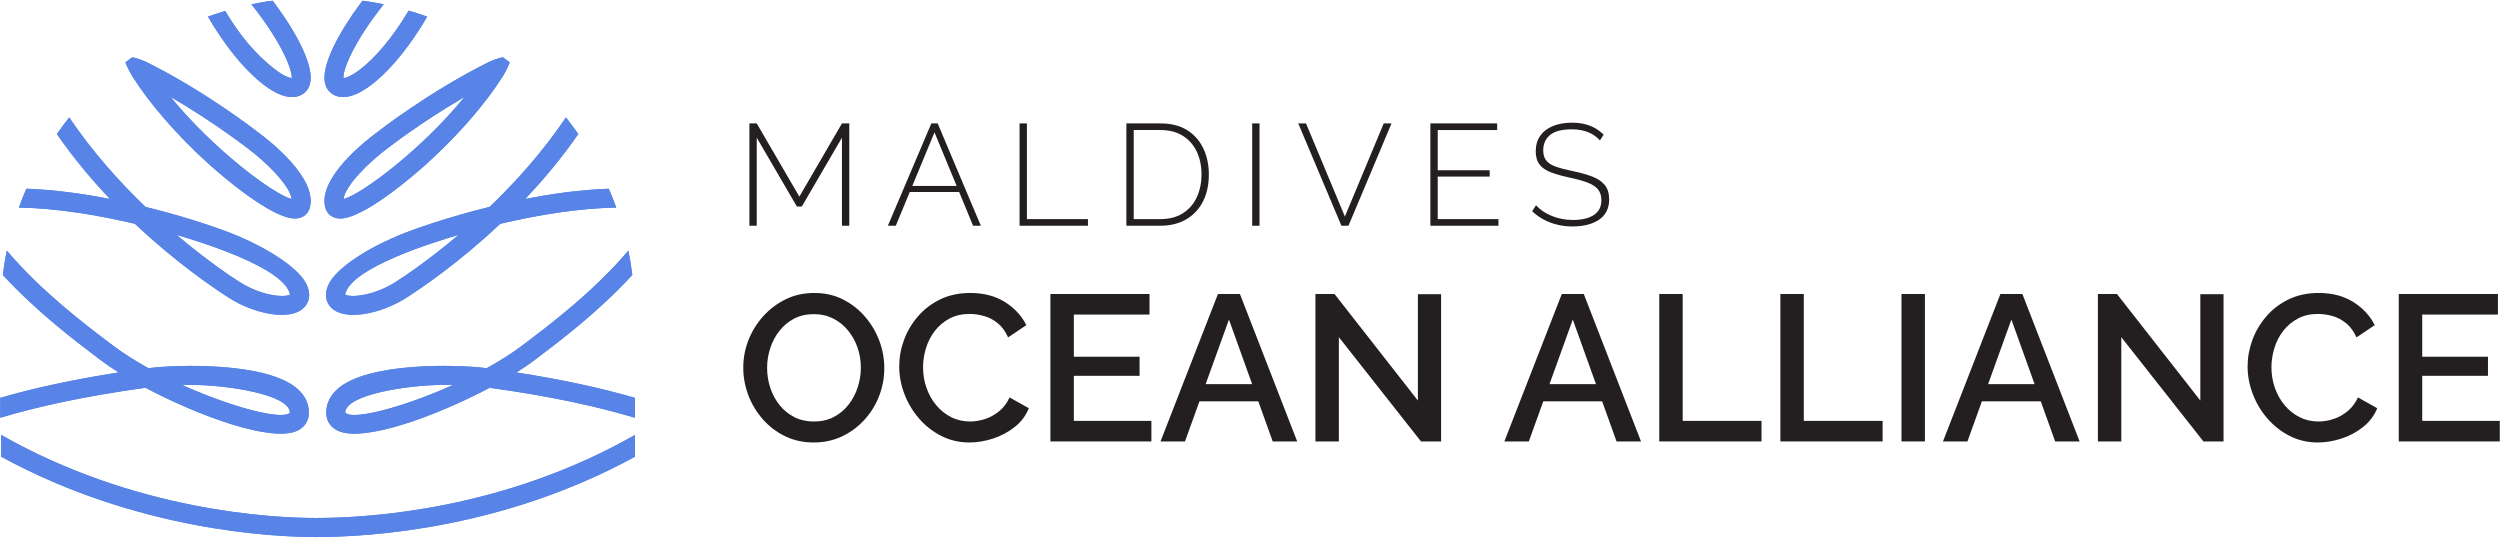 <svg xmlns="http://www.w3.org/2000/svg" width="923" height="199" viewBox="0 0 923 199" fill="none"><path d="M310.848 83.343V50.831L296.021 76.264H294.215L279.388 50.831V83.343H276.677V45.561H279.388L295.119 72.593L310.848 45.561H313.558V83.343H310.848Z" fill="#231F20"></path><path d="M353.196 68.656L345.02 48.861L336.814 68.656H353.196ZM343.852 45.561H346.189L362.132 83.343H359.262L354.12 70.89H335.888L330.724 83.343H327.801L343.852 45.561Z" fill="#231F20"></path><path d="M376.426 83.343V45.561H379.137V80.896H401.669V83.343H376.426Z" fill="#231F20"></path><path d="M443.597 64.4C443.597 61.24 443.003 58.421 441.818 55.936C440.63 53.454 438.913 51.514 436.662 50.111C434.412 48.709 431.657 48.008 428.399 48.008H418.568V80.896H428.399C431.694 80.896 434.474 80.169 436.742 78.714C439.01 77.259 440.72 75.281 441.87 72.779C443.02 70.279 443.597 67.484 443.597 64.4ZM415.857 83.343V45.561H428.399C432.402 45.561 435.724 46.405 438.363 48.089C441.001 49.774 442.986 52.043 444.315 54.9C445.644 57.755 446.308 60.923 446.308 64.4C446.308 68.231 445.582 71.566 444.129 74.402C442.676 77.242 440.603 79.442 437.912 81.001C435.218 82.563 432.048 83.343 428.399 83.343H415.857Z" fill="#231F20"></path><path d="M462.304 45.561H465.015V83.343H462.304V45.561Z" fill="#231F20"></path><path d="M482.18 45.561L496.529 79.936L510.878 45.561H513.747L497.857 83.343H495.253L479.312 45.561H482.18Z" fill="#231F20"></path><path d="M553.232 80.896V83.343H528.095V45.561H552.753V48.008H530.806V62.855H549.989V65.197H530.806V80.896H553.232Z" fill="#231F20"></path><path d="M590.698 51.84C590.095 51.168 589.423 50.571 588.679 50.056C587.935 49.544 587.138 49.117 586.288 48.779C585.437 48.445 584.516 48.186 583.523 48.008C582.531 47.83 581.469 47.743 580.336 47.743C576.651 47.743 573.967 48.442 572.285 49.841C570.601 51.241 569.76 53.128 569.76 55.5C569.76 57.094 570.14 58.363 570.903 59.3C571.665 60.239 572.86 60.99 574.49 61.557C576.119 62.125 578.227 62.675 580.814 63.204C583.541 63.771 585.897 64.435 587.882 65.197C589.866 65.959 591.397 66.995 592.478 68.307C593.559 69.616 594.099 71.388 594.099 73.62C594.099 75.284 593.781 76.747 593.143 78.004C592.506 79.261 591.583 80.297 590.379 81.112C589.175 81.926 587.749 82.545 586.102 82.971C584.455 83.395 582.621 83.608 580.602 83.608C578.653 83.608 576.793 83.395 575.022 82.971C573.25 82.545 571.584 81.923 570.026 81.109C568.467 80.291 567.014 79.246 565.667 77.969L567.103 75.787C567.881 76.637 568.759 77.393 569.734 78.048C570.707 78.706 571.77 79.264 572.923 79.724C574.073 80.186 575.304 80.55 576.615 80.814C577.926 81.082 579.29 81.213 580.708 81.213C584.003 81.213 586.58 80.605 588.439 79.383C590.299 78.161 591.23 76.346 591.23 73.937C591.23 72.273 590.805 70.926 589.955 69.899C589.103 68.871 587.793 68.03 586.022 67.373C584.25 66.719 582.036 66.107 579.379 65.54C576.722 64.973 574.463 64.336 572.603 63.629C570.743 62.919 569.343 61.964 568.405 60.757C567.466 59.555 566.997 57.923 566.997 55.869C566.997 53.603 567.554 51.68 568.67 50.103C569.786 48.529 571.354 47.333 573.374 46.516C575.394 45.701 577.714 45.294 580.336 45.294C581.965 45.294 583.48 45.454 584.879 45.774C586.277 46.094 587.571 46.582 588.759 47.237C589.945 47.895 591.051 48.718 592.08 49.71L590.698 51.84Z" fill="#231F20"></path><path d="M283.218 135.762C283.218 138.368 283.613 140.862 284.405 143.236C285.197 145.613 286.345 147.737 287.851 149.602C289.356 151.466 291.169 152.936 293.287 154.009C295.405 155.083 297.817 155.619 300.522 155.619C303.28 155.619 305.729 155.057 307.873 153.934C310.017 152.808 311.828 151.286 313.309 149.372C314.79 147.455 315.912 145.319 316.678 142.968C317.444 140.618 317.826 138.214 317.826 135.762C317.826 133.155 317.418 130.676 316.601 128.325C315.785 125.974 314.611 123.868 313.08 122C311.549 120.135 309.722 118.666 307.604 117.592C305.486 116.519 303.125 115.98 300.522 115.98C297.716 115.98 295.252 116.545 293.135 117.668C291.015 118.794 289.217 120.301 287.736 122.192C286.255 124.084 285.133 126.204 284.367 128.555C283.602 130.905 283.218 133.309 283.218 135.762ZM300.37 163.363C296.541 163.363 293.045 162.595 289.88 161.062C286.715 159.528 283.971 157.449 281.65 154.815C279.326 152.182 277.539 149.218 276.29 145.921C275.038 142.625 274.415 139.238 274.415 135.762C274.415 132.133 275.077 128.671 276.405 125.375C277.731 122.076 279.582 119.137 281.956 116.556C284.33 113.976 287.085 111.931 290.225 110.423C293.365 108.917 296.822 108.163 300.599 108.163C304.529 108.163 308.065 108.954 311.204 110.537C314.342 112.123 317.06 114.244 319.357 116.903C321.655 119.559 323.416 122.524 324.641 125.794C325.865 129.067 326.479 132.439 326.479 135.916C326.479 139.494 325.839 142.931 324.564 146.227C323.288 149.523 321.463 152.465 319.09 155.045C316.716 157.626 313.96 159.657 310.821 161.14C307.681 162.621 304.198 163.363 300.37 163.363Z" fill="#231F20"></path><path d="M331.991 135.302C331.991 131.979 332.576 128.721 333.751 125.526C334.925 122.335 336.647 119.42 338.919 116.786C341.19 114.156 343.947 112.059 347.188 110.499C350.429 108.943 354.118 108.163 358.252 108.163C363.201 108.163 367.451 109.274 371 111.497C374.547 113.72 377.189 116.571 378.924 120.045L372.187 124.569C371.216 122.373 369.953 120.633 368.396 119.355C366.839 118.078 365.142 117.182 363.305 116.673C361.467 116.161 359.68 115.905 357.945 115.905C355.138 115.905 352.662 116.481 350.519 117.63C348.375 118.779 346.576 120.301 345.121 122.192C343.666 124.083 342.581 126.204 341.867 128.555C341.151 130.906 340.794 133.26 340.794 135.607C340.794 138.267 341.216 140.798 342.058 143.198C342.901 145.601 344.1 147.737 345.657 149.602C347.213 151.467 349.05 152.936 351.17 154.01C353.286 155.083 355.623 155.618 358.175 155.618C359.962 155.618 361.798 155.313 363.688 154.699C365.575 154.085 367.324 153.116 368.932 151.787C370.541 150.457 371.803 148.77 372.723 146.724L379.843 150.713C378.771 153.422 377.048 155.723 374.676 157.611C372.302 159.505 369.633 160.937 366.673 161.906C363.713 162.877 360.778 163.363 357.868 163.363C354.142 163.363 350.696 162.558 347.532 160.949C344.366 159.337 341.624 157.19 339.303 154.507C336.979 151.825 335.18 148.808 333.904 145.462C332.628 142.113 331.991 138.727 331.991 135.302Z" fill="#231F20"></path><path d="M425.095 155.389V162.979H387.807V108.544H424.405V116.135H396.46V131.7H420.731V138.753H396.46V155.389H425.095Z" fill="#231F20"></path><path d="M462.289 141.819L453.729 117.976L445.129 141.819H462.289ZM449.671 108.544H457.787L478.919 162.979H469.884L464.573 148.182H442.834L437.498 162.979H428.463L449.671 108.544Z" fill="#231F20"></path><path d="M494.308 124.491V162.979H485.656V108.544H492.7L523.48 147.876V108.623H532.053V162.979H524.627L494.308 124.491Z" fill="#231F20"></path><path d="M589.232 141.819L580.673 117.976L572.072 141.819H589.232ZM576.614 108.544H584.73L605.862 162.979H596.827L591.516 148.182H569.777L564.441 162.979H555.407L576.614 108.544Z" fill="#231F20"></path><path d="M612.6 162.979V108.544H621.253V155.389H650.347V162.979H612.6Z" fill="#231F20"></path><path d="M657.313 162.979V108.544H665.966V155.389H695.06V162.979H657.313Z" fill="#231F20"></path><path d="M702.028 108.544H710.68V162.979H702.028V108.544Z" fill="#231F20"></path><path d="M751.168 141.819L742.608 117.976L734.008 141.819H751.168ZM738.55 108.544H746.666L767.798 162.979H758.763L753.452 148.182H731.712L726.377 162.979H717.342L738.55 108.544Z" fill="#231F20"></path><path d="M783.187 124.491V162.979H774.535V108.544H781.579L812.358 147.876V108.623H820.932V162.979H813.506L783.187 124.491Z" fill="#231F20"></path><path d="M829.815 135.302C829.815 131.979 830.401 128.721 831.575 125.526C832.75 122.335 834.471 119.42 836.743 116.786C839.014 114.156 841.771 112.059 845.012 110.499C848.253 108.943 851.942 108.163 856.076 108.163C861.026 108.163 865.275 109.274 868.824 111.497C872.372 113.72 875.013 116.571 876.749 120.045L870.011 124.569C869.041 122.373 867.777 120.633 866.221 119.355C864.663 118.078 862.966 117.182 861.129 116.673C859.291 116.161 857.504 115.905 855.77 115.905C852.962 115.905 850.486 116.481 848.343 117.63C846.199 118.779 844.401 120.301 842.945 122.192C841.491 124.083 840.405 126.204 839.691 128.555C838.976 130.906 838.619 133.26 838.619 135.607C838.619 138.267 839.04 140.798 839.883 143.198C840.725 145.601 841.924 147.737 843.481 149.602C845.037 151.467 846.874 152.936 848.994 154.01C851.111 155.083 853.447 155.618 855.999 155.618C857.786 155.618 859.623 155.313 861.513 154.699C863.4 154.085 865.149 153.116 866.757 151.787C868.365 150.457 869.627 148.77 870.547 146.724L877.667 150.713C876.595 153.422 874.872 155.723 872.5 157.611C870.126 159.505 867.457 160.937 864.498 161.906C861.537 162.877 858.603 163.363 855.693 163.363C851.967 163.363 848.521 162.558 845.356 160.949C842.191 159.337 839.448 157.19 837.127 154.507C834.804 151.825 833.004 148.808 831.728 145.462C830.453 142.113 829.815 138.727 829.815 135.302Z" fill="#231F20"></path><path d="M922.917 155.389V162.979H885.63V108.544H922.227V116.135H894.283V131.7H918.557V138.753H894.283V155.389H922.917Z" fill="#231F20"></path><path d="M62.972 35.768C79.073 45.132 91.243 54.604 91.502 54.808C98.143 59.728 107.099 68.502 107.682 73.499C100.977 71.744 78.853 55.258 62.972 35.768ZM48.89 28.227C55.473 38.545 65.253 49.825 76.88 60.371C80.757 63.888 100.684 81.374 109.451 80.659C111.914 80.455 113.755 78.98 114.379 76.712C117.364 65.848 99.391 51.895 95.757 49.208C94.458 48.187 75.872 33.722 53.714 22.74C53.714 22.74 50.107 21.192 48.754 21.192C47.925 21.792 47.104 22.403 46.291 23.024C47.258 25.555 48.89 28.227 48.89 28.227Z" fill="#5884E7"></path><path d="M67.253 142.132C68.293 142.111 69.354 142.099 70.428 142.099C83.82 142.099 107.018 145.66 107.018 152.349C104.366 155.288 85.696 150.434 67.253 142.132ZM2.502 92.508C1.893 95.467 1.426 98.477 1.044 101.514C13.541 115.117 27.85 125.921 36.437 132.401L37.496 133.202C39.294 134.561 41.429 136.011 43.823 137.506C27.338 140.068 12.761 143.205 0.084 146.888V154.242C13.938 150.075 31.478 146.23 53.722 143.167C73.489 153.62 100.596 163.596 109.945 158.934C112.589 157.615 114.045 155.276 114.045 152.349C114.045 149.018 112.575 145.97 109.794 143.535C98.617 133.751 66.148 134.503 54.788 135.924C50.033 133.296 45.57 130.488 41.73 127.586L40.666 126.783C31.474 119.845 15.304 107.635 2.502 92.508Z" fill="#5884E7"></path><path d="M65.184 86.71C73.399 89.135 105.012 98.68 107.086 108.739C105.271 109.915 96.761 109.414 88.376 104.068C85.791 102.422 76.619 96.39 65.184 86.71ZM25.557 43.363C23.973 45.352 22.452 47.391 20.998 49.482C27.117 58.326 33.851 66.35 40.61 73.466C30.555 71.49 19.938 70.028 9.739 69.676C8.748 71.963 7.82 74.283 6.972 76.643C20.896 76.858 36.183 79.407 49.814 82.629C65.187 97.12 79.232 106.584 84.603 110.005C93.721 115.817 106.959 118.681 112.132 113.67C113.32 112.521 115.742 109.271 112.603 103.952C110.289 100.028 102.293 93.217 87.375 86.937C81.979 84.664 69.238 80.203 53.706 76.372C44.196 67.253 34.17 56.138 25.557 43.363Z" fill="#5884E7"></path><path d="M126.819 73.499C127.401 68.502 136.357 59.728 142.998 54.808C143.257 54.604 155.427 45.132 171.529 35.768C155.647 55.258 133.523 71.744 126.819 73.499ZM188.209 23.024C187.396 22.403 186.575 21.791 185.746 21.192C184.394 21.192 180.786 22.74 180.786 22.74C158.628 33.722 140.042 48.187 138.743 49.208C135.109 51.895 117.136 65.848 120.122 76.712C120.745 78.98 122.587 80.455 125.049 80.659C133.816 81.374 153.744 63.888 157.621 60.371C169.247 49.825 179.027 38.545 185.61 28.226C185.61 28.226 187.242 25.555 188.209 23.024Z" fill="#5884E7"></path><path d="M127.483 152.349C127.483 145.66 150.68 142.099 164.073 142.099C165.146 142.099 166.209 142.111 167.247 142.132C148.804 150.434 130.134 155.288 127.483 152.349ZM193.834 126.783L192.772 127.586C188.931 130.488 184.468 133.296 179.713 135.924C168.352 134.503 135.883 133.751 124.707 143.535C121.926 145.97 120.456 149.018 120.456 152.349C120.456 155.276 121.912 157.615 124.555 158.934C133.904 163.596 161.012 153.62 180.779 143.167C203.022 146.23 220.562 150.075 234.416 154.242V146.888C221.74 143.205 207.163 140.068 190.678 137.506C193.071 136.011 195.207 134.561 197.005 133.202L198.064 132.401C206.651 125.921 220.959 115.117 233.456 101.514C233.074 98.477 232.608 95.467 231.998 92.508C219.196 107.635 203.026 119.845 193.834 126.783Z" fill="#5884E7"></path><path d="M146.125 104.069C137.739 109.413 129.23 109.916 127.415 108.739C129.489 98.68 161.102 89.135 169.317 86.71C157.882 96.39 148.71 102.423 146.125 104.069ZM180.795 76.372C165.263 80.202 152.522 84.664 147.126 86.936C132.208 93.218 124.212 100.028 121.898 103.952C118.759 109.272 121.181 112.521 122.368 113.67C127.542 118.681 140.78 115.817 149.898 110.005C155.269 106.583 169.314 97.12 184.686 82.629C198.318 79.407 213.605 76.858 227.528 76.643C226.681 74.283 225.753 71.963 224.762 69.676C214.563 70.029 203.946 71.49 193.891 73.465C200.65 66.35 207.383 58.326 213.502 49.483C212.049 47.391 210.528 45.352 208.944 43.362C200.331 56.139 190.305 67.254 180.795 76.372Z" fill="#5884E7"></path><path d="M234.416 168.62V160.58C186.293 188.041 136.921 191.241 116.638 191.241C101.1 191.241 50.072 188.853 0.417 160.565V168.604C50.469 195.915 101.003 198.278 116.638 198.278C137.021 198.278 185.951 195.118 234.416 168.62Z" fill="#5884E7"></path><path d="M101.293 1.089C101.089 0.815 100.874 0.539 100.666 0.264C99.948 0.362 99.226 0.446 98.512 0.557C96.596 0.856 94.696 1.201 92.812 1.593C104.117 15.685 107.971 26.009 107.708 28.803C106.871 28.761 104.742 28.133 101.275 25.437C94.126 19.882 88.131 12.497 83.154 4.053C81.006 4.696 78.877 5.383 76.782 6.144C85.457 21.052 95.043 30.796 102.054 34.27C107.399 36.918 110.619 35.733 112.381 34.274C113.33 33.489 114.498 32.003 114.686 29.375C115.116 23.382 109.881 12.617 101.293 1.089Z" fill="#5884E7"></path><path d="M150.884 3.922C144.913 13.94 138.595 21.267 133.224 25.439C129.643 28.223 127.489 28.802 126.799 28.856C126.481 26.14 130.311 15.774 141.687 1.593C139.804 1.202 137.903 0.857 135.988 0.558C135.274 0.446 134.552 0.363 133.834 0.265C133.626 0.54 133.411 0.816 133.206 1.09C124.619 12.617 119.385 23.383 119.814 29.376C120.002 32.003 121.17 33.49 122.119 34.275C123.879 35.735 127.103 36.916 132.447 34.271C139.459 30.795 149.045 21.052 157.719 6.145C155.475 5.33 153.19 4.602 150.884 3.922Z" fill="#5884E7"></path><path d="M62.972 35.768C79.073 45.132 91.243 54.604 91.502 54.808C98.143 59.728 107.099 68.502 107.682 73.499C100.977 71.744 78.853 55.258 62.972 35.768ZM48.89 28.227C55.473 38.545 65.253 49.825 76.88 60.371C80.757 63.888 100.684 81.374 109.451 80.659C111.914 80.455 113.755 78.98 114.379 76.712C117.364 65.848 99.391 51.895 95.757 49.208C94.458 48.187 75.872 33.722 53.714 22.74C53.714 22.74 50.107 21.192 48.754 21.192C47.925 21.792 47.104 22.403 46.291 23.024C47.258 25.555 48.89 28.227 48.89 28.227Z" fill="#5884E7"></path><path d="M67.253 142.132C68.293 142.111 69.354 142.099 70.428 142.099C83.82 142.099 107.018 145.66 107.018 152.349C104.366 155.288 85.696 150.434 67.253 142.132ZM2.502 92.508C1.893 95.467 1.426 98.477 1.044 101.514C13.541 115.117 27.85 125.921 36.437 132.401L37.496 133.202C39.294 134.561 41.429 136.011 43.823 137.506C27.338 140.068 12.761 143.205 0.084 146.888V154.242C13.938 150.075 31.478 146.23 53.722 143.167C73.489 153.62 100.596 163.596 109.945 158.934C112.589 157.615 114.045 155.276 114.045 152.349C114.045 149.018 112.575 145.97 109.794 143.535C98.617 133.751 66.148 134.503 54.788 135.924C50.033 133.296 45.57 130.488 41.73 127.586L40.666 126.783C31.474 119.845 15.304 107.635 2.502 92.508Z" fill="#5884E7"></path><path d="M65.184 86.71C73.399 89.135 105.012 98.68 107.086 108.739C105.271 109.915 96.761 109.414 88.376 104.068C85.791 102.422 76.619 96.39 65.184 86.71ZM25.557 43.363C23.973 45.352 22.452 47.391 20.998 49.482C27.117 58.326 33.851 66.35 40.61 73.466C30.555 71.49 19.938 70.028 9.739 69.676C8.748 71.963 7.82 74.283 6.972 76.643C20.896 76.858 36.183 79.407 49.814 82.629C65.187 97.12 79.232 106.584 84.603 110.005C93.721 115.817 106.959 118.681 112.132 113.67C113.32 112.521 115.742 109.271 112.603 103.952C110.289 100.028 102.293 93.217 87.375 86.937C81.979 84.664 69.238 80.203 53.706 76.372C44.196 67.253 34.17 56.138 25.557 43.363Z" fill="#5884E7"></path><path d="M126.819 73.499C127.401 68.502 136.357 59.728 142.998 54.808C143.257 54.604 155.427 45.132 171.529 35.768C155.647 55.258 133.523 71.744 126.819 73.499ZM188.209 23.024C187.396 22.403 186.575 21.791 185.746 21.192C184.394 21.192 180.786 22.74 180.786 22.74C158.628 33.722 140.042 48.187 138.743 49.208C135.109 51.895 117.136 65.848 120.122 76.712C120.745 78.98 122.587 80.455 125.049 80.659C133.816 81.374 153.744 63.888 157.621 60.371C169.247 49.825 179.027 38.545 185.61 28.226C185.61 28.226 187.242 25.555 188.209 23.024Z" fill="#5884E7"></path><path d="M127.483 152.349C127.483 145.66 150.68 142.099 164.073 142.099C165.146 142.099 166.209 142.111 167.247 142.132C148.804 150.434 130.134 155.288 127.483 152.349ZM193.834 126.783L192.772 127.586C188.931 130.488 184.468 133.296 179.713 135.924C168.352 134.503 135.883 133.751 124.707 143.535C121.926 145.97 120.456 149.018 120.456 152.349C120.456 155.276 121.912 157.615 124.555 158.934C133.904 163.596 161.012 153.62 180.779 143.167C203.022 146.23 220.562 150.075 234.416 154.242V146.888C221.74 143.205 207.163 140.068 190.678 137.506C193.071 136.011 195.207 134.561 197.005 133.202L198.064 132.401C206.651 125.921 220.959 115.117 233.456 101.514C233.074 98.477 232.608 95.467 231.998 92.508C219.196 107.635 203.026 119.845 193.834 126.783Z" fill="#5884E7"></path><path d="M146.125 104.069C137.739 109.413 129.23 109.916 127.415 108.739C129.489 98.68 161.102 89.135 169.317 86.71C157.882 96.39 148.71 102.423 146.125 104.069ZM180.795 76.372C165.263 80.202 152.522 84.664 147.126 86.936C132.208 93.218 124.212 100.028 121.898 103.952C118.759 109.272 121.181 112.521 122.368 113.67C127.542 118.681 140.78 115.817 149.898 110.005C155.269 106.583 169.314 97.12 184.686 82.629C198.318 79.407 213.605 76.858 227.528 76.643C226.681 74.283 225.753 71.963 224.762 69.676C214.563 70.029 203.946 71.49 193.891 73.465C200.65 66.35 207.383 58.326 213.502 49.483C212.049 47.391 210.528 45.352 208.944 43.362C200.331 56.139 190.305 67.254 180.795 76.372Z" fill="#5884E7"></path><path d="M234.416 168.62V160.58C186.293 188.041 136.921 191.241 116.638 191.241C101.1 191.241 50.072 188.853 0.417 160.565V168.604C50.469 195.915 101.003 198.278 116.638 198.278C137.021 198.278 185.951 195.118 234.416 168.62Z" fill="#5884E7"></path><path d="M101.293 1.089C101.089 0.815 100.874 0.539 100.666 0.264C99.948 0.362 99.226 0.446 98.512 0.557C96.596 0.856 94.696 1.201 92.812 1.593C104.117 15.685 107.971 26.009 107.708 28.803C106.871 28.761 104.742 28.133 101.275 25.437C94.126 19.882 88.131 12.497 83.154 4.053C81.006 4.696 78.877 5.383 76.782 6.144C85.457 21.052 95.043 30.796 102.054 34.27C107.399 36.918 110.619 35.733 112.381 34.274C113.33 33.489 114.498 32.003 114.686 29.375C115.116 23.382 109.881 12.617 101.293 1.089Z" fill="#5884E7"></path><path d="M150.884 3.922C144.913 13.94 138.595 21.267 133.224 25.439C129.643 28.223 127.489 28.802 126.799 28.856C126.481 26.14 130.311 15.774 141.687 1.593C139.804 1.202 137.903 0.857 135.988 0.558C135.274 0.446 134.552 0.363 133.834 0.265C133.626 0.54 133.411 0.816 133.206 1.09C124.619 12.617 119.385 23.383 119.814 29.376C120.002 32.003 121.17 33.49 122.119 34.275C123.879 35.735 127.103 36.916 132.447 34.271C139.459 30.795 149.045 21.052 157.719 6.145C155.475 5.33 153.19 4.602 150.884 3.922Z" fill="#5884E7"></path></svg>